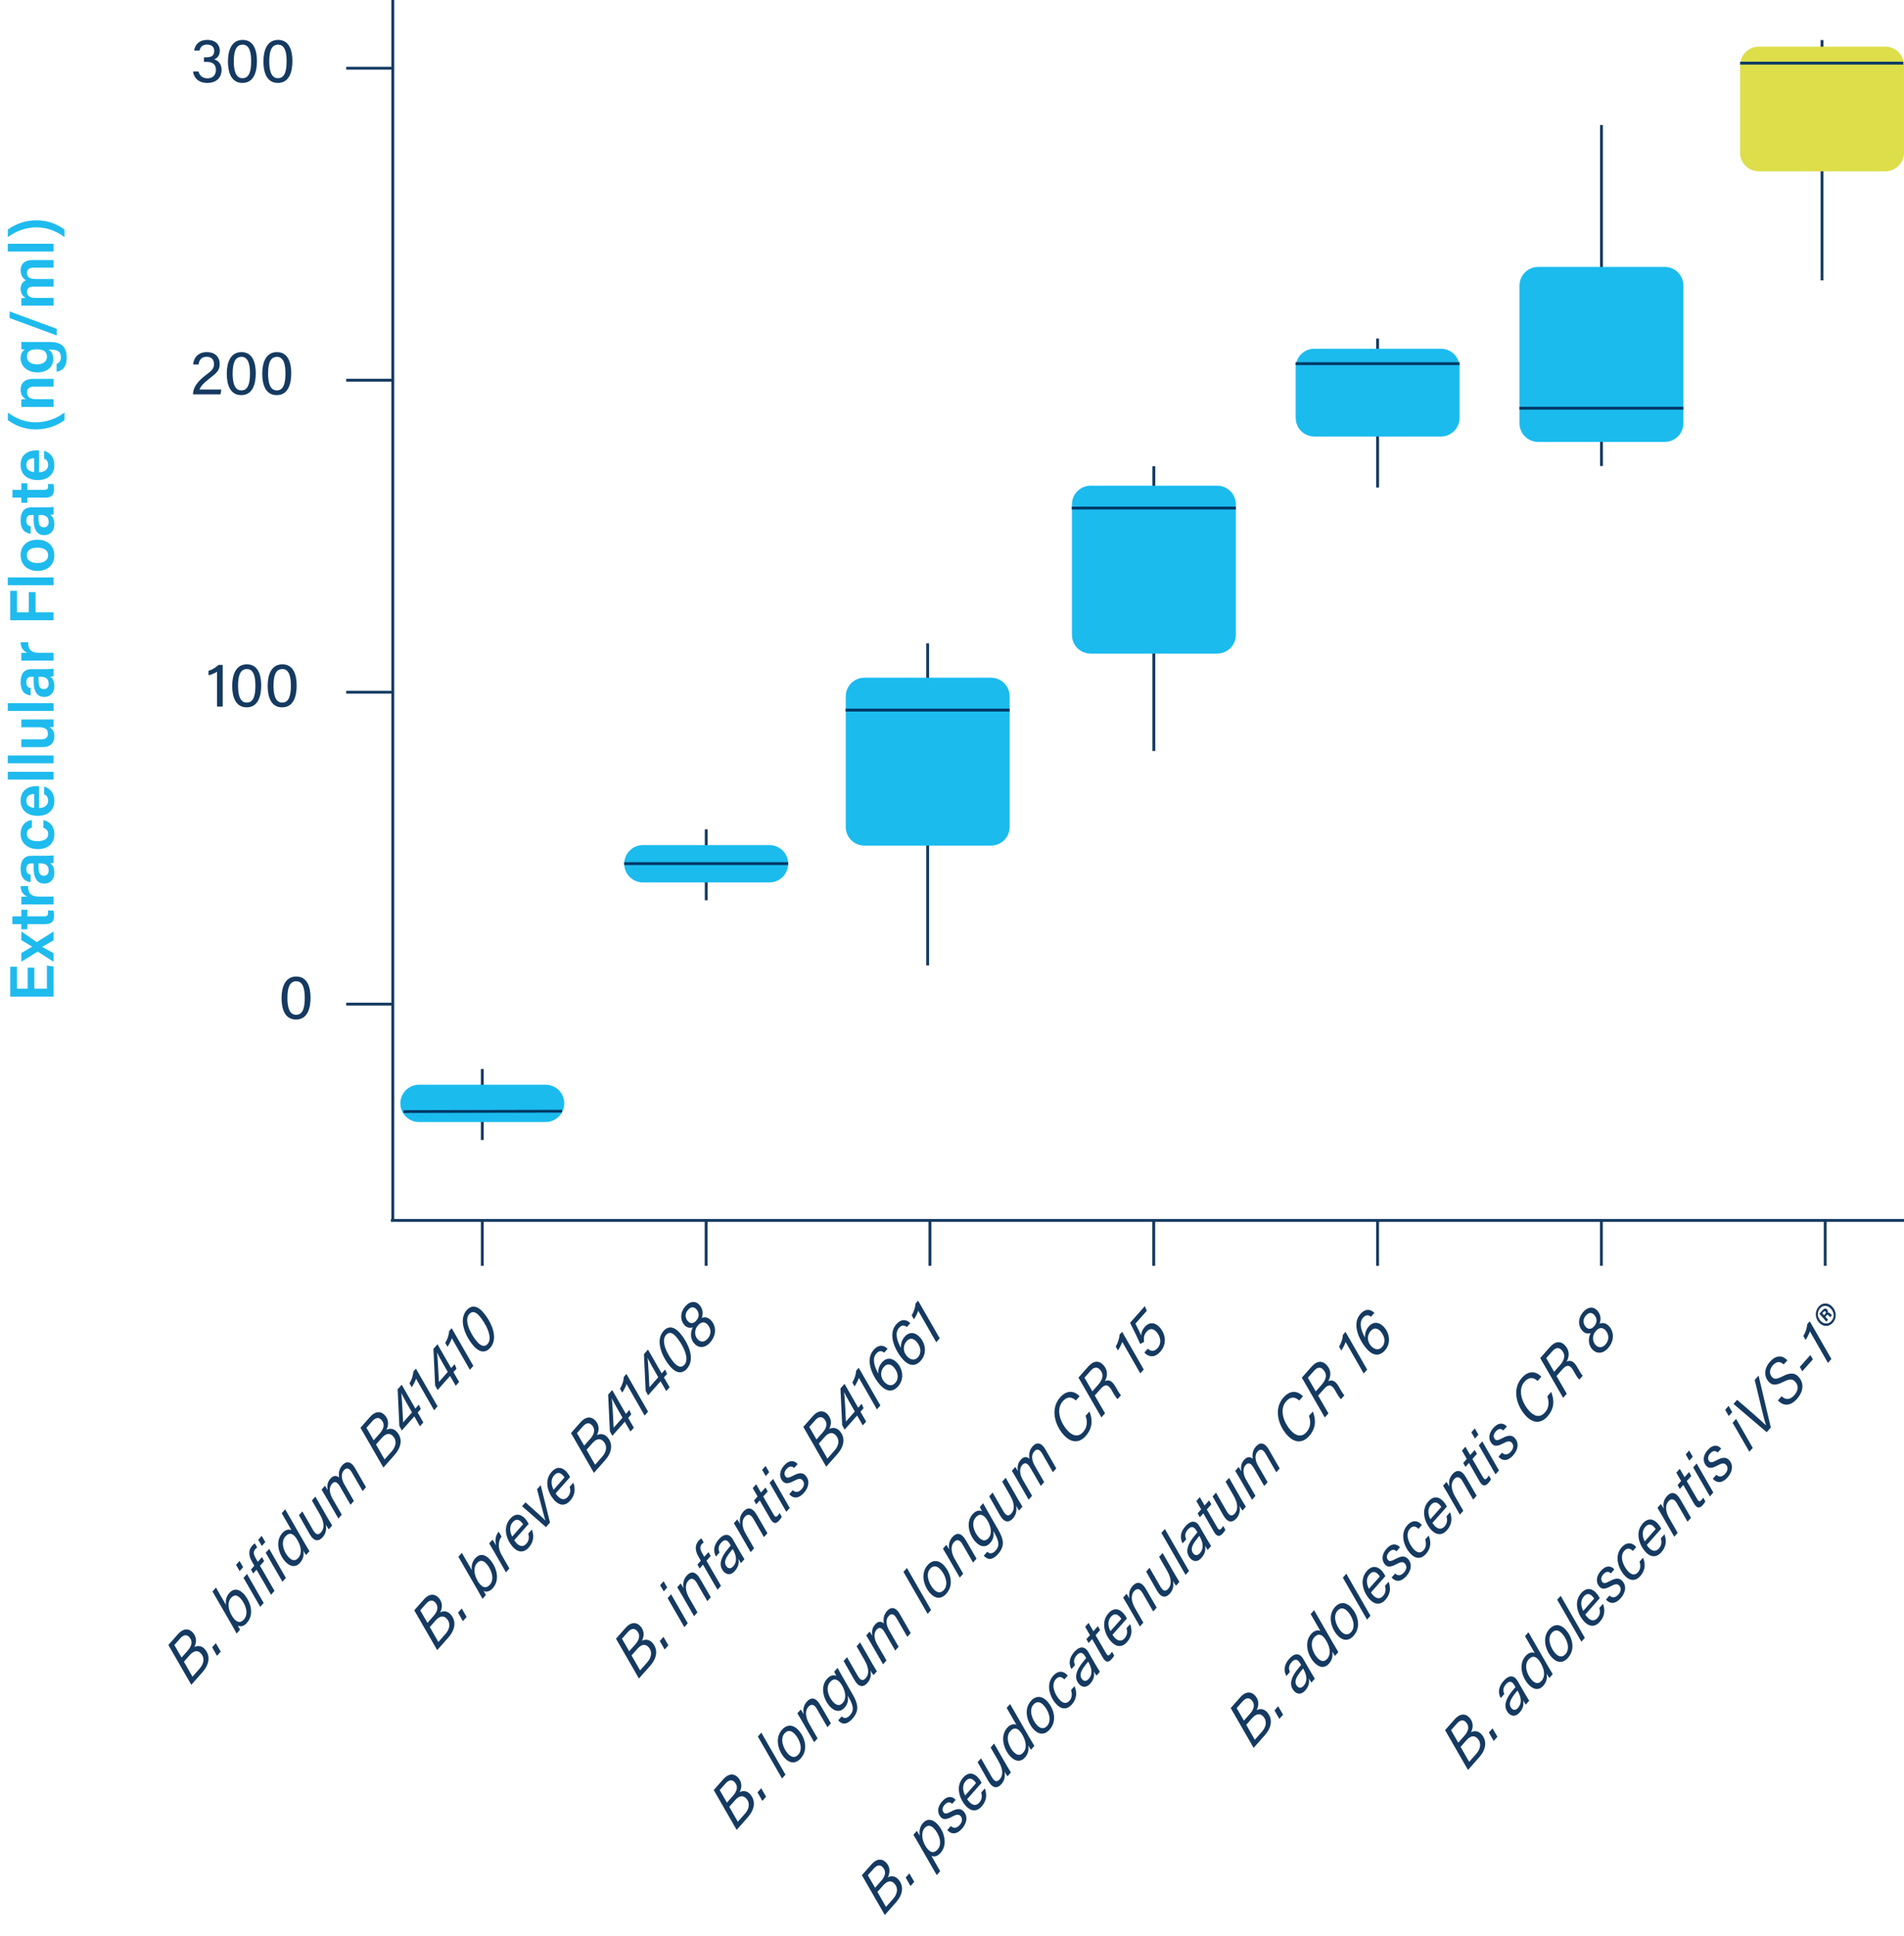 <svg width="604" height="614" viewBox="0 0 604 614" fill="none" xmlns="http://www.w3.org/2000/svg">
<path d="M93.976 309.657C97.516 309.657 98.516 313.017 98.516 316.377C98.516 319.637 97.596 323.297 93.916 323.297C90.316 323.297 89.316 319.877 89.316 316.477C89.316 313.097 90.416 309.657 93.976 309.657ZM93.996 311.157C91.696 311.157 91.176 313.577 91.176 316.477C91.176 318.977 91.616 321.797 93.936 321.797C96.256 321.797 96.676 319.117 96.676 316.397C96.676 313.857 96.236 311.157 93.996 311.157Z" fill="#153A61"/>
<path d="M70.656 224.057H68.856V212.997C68.216 213.457 66.876 213.997 66.136 214.137V212.717C67.156 212.437 68.436 211.697 69.336 210.837H70.656V224.057ZM78.32 210.657C81.86 210.657 82.86 214.017 82.86 217.377C82.86 220.637 81.94 224.297 78.26 224.297C74.66 224.297 73.66 220.877 73.66 217.477C73.66 214.097 74.76 210.657 78.32 210.657ZM78.34 212.157C76.04 212.157 75.52 214.577 75.52 217.477C75.52 219.977 75.96 222.797 78.28 222.797C80.6 222.797 81.02 220.117 81.02 217.397C81.02 214.857 80.58 212.157 78.34 212.157ZM89.57 210.657C93.11 210.657 94.11 214.017 94.11 217.377C94.11 220.637 93.19 224.297 89.51 224.297C85.91 224.297 84.91 220.877 84.91 217.477C84.91 214.097 86.01 210.657 89.57 210.657ZM89.59 212.157C87.29 212.157 86.77 214.577 86.77 217.477C86.77 219.977 87.21 222.797 89.53 222.797C91.85 222.797 92.27 220.117 92.27 217.397C92.27 214.857 91.83 212.157 89.59 212.157Z" fill="#153A61"/>
<path d="M69.956 125.057H61.236V124.957C61.236 123.037 62.476 121.077 65.196 119.017C67.316 117.417 67.876 116.897 67.876 115.437C67.876 114.117 67.176 113.137 65.596 113.137C63.996 113.137 63.256 113.957 62.976 115.577H61.256C61.496 113.337 62.916 111.657 65.596 111.657C68.556 111.657 69.696 113.557 69.696 115.397C69.696 117.397 68.856 118.177 66.416 120.057C64.596 121.457 63.636 122.497 63.316 123.517H70.216L69.956 125.057ZM76.601 111.657C80.141 111.657 81.141 115.017 81.141 118.377C81.141 121.637 80.221 125.297 76.541 125.297C72.941 125.297 71.941 121.877 71.941 118.477C71.941 115.097 73.041 111.657 76.601 111.657ZM76.621 113.157C74.321 113.157 73.801 115.577 73.801 118.477C73.801 120.977 74.241 123.797 76.561 123.797C78.881 123.797 79.301 121.117 79.301 118.397C79.301 115.857 78.861 113.157 76.621 113.157ZM87.851 111.657C91.391 111.657 92.391 115.017 92.391 118.377C92.391 121.637 91.471 125.297 87.791 125.297C84.191 125.297 83.191 121.877 83.191 118.477C83.191 115.097 84.291 111.657 87.851 111.657ZM87.871 113.157C85.571 113.157 85.051 115.577 85.051 118.477C85.051 120.977 85.491 123.797 87.811 123.797C90.131 123.797 90.551 121.117 90.551 118.397C90.551 115.857 90.111 113.157 87.871 113.157Z" fill="#153A61"/>
<path d="M63.296 16.037H61.596C61.816 14.417 62.956 12.657 65.776 12.657C68.496 12.657 69.736 14.317 69.736 16.077C69.736 17.677 68.796 18.497 67.996 18.797V18.837C69.176 19.217 70.296 20.197 70.296 22.157C70.296 24.257 68.996 26.297 65.736 26.297C62.716 26.297 61.436 24.397 61.236 22.657H62.976C63.236 23.817 64.116 24.837 65.816 24.837C67.696 24.837 68.496 23.597 68.496 22.177C68.496 20.417 67.416 19.617 65.636 19.617H64.696V18.177H65.476C67.216 18.177 67.956 17.517 67.956 16.137C67.956 14.937 67.176 14.137 65.716 14.137C64.136 14.137 63.556 14.977 63.296 16.037ZM76.972 12.657C80.512 12.657 81.512 16.017 81.512 19.377C81.512 22.637 80.592 26.297 76.912 26.297C73.312 26.297 72.312 22.877 72.312 19.477C72.312 16.097 73.412 12.657 76.972 12.657ZM76.992 14.157C74.692 14.157 74.172 16.577 74.172 19.477C74.172 21.977 74.612 24.797 76.932 24.797C79.252 24.797 79.672 22.117 79.672 19.397C79.672 16.857 79.232 14.157 76.992 14.157ZM88.222 12.657C91.762 12.657 92.762 16.017 92.762 19.377C92.762 22.637 91.842 26.297 88.162 26.297C84.562 26.297 83.562 22.877 83.562 19.477C83.562 16.097 84.662 12.657 88.222 12.657ZM88.242 14.157C85.942 14.157 85.422 16.577 85.422 19.477C85.422 21.977 85.862 24.797 88.182 24.797C90.502 24.797 90.922 22.117 90.922 19.397C90.922 16.857 90.482 14.157 88.242 14.157Z" fill="#153A61"/>
<path d="M8.771 306.841H10.898V313.5H14.873V306.166L17 306.484V316.025H3.245L3.245 306.543H5.392L5.392 313.5H8.771V306.841ZM6.783 304.941V302.198C8.83 301.005 9.645 300.508 10.202 300.19V300.17C9.566 299.793 8.373 299.097 6.783 298.123L6.783 295.38L11.653 298.739L17 295.38V298.183C15.171 299.216 13.979 299.892 13.362 300.23V300.25C13.919 300.528 15.251 301.284 17 302.277V305.001L11.971 301.741L6.783 304.941ZM8.671 294.667H6.783V293.037H3.941V290.572H6.783V288.485H8.671L8.671 290.572H14.038C14.893 290.572 15.251 290.333 15.251 289.459C15.251 289.26 15.251 288.962 15.211 288.723H16.94C17.119 289.24 17.139 289.956 17.139 290.512C17.139 292.361 16.145 293.037 14.396 293.037H8.671V294.667ZM17 286.779H9.546C8.393 286.779 7.538 286.779 6.783 286.799V284.374C7.022 284.334 7.976 284.315 8.671 284.315C7.439 283.838 6.564 282.705 6.544 280.975H8.93C8.91 283.042 9.645 284.315 12.368 284.315H17V286.779ZM10.003 271.369H14.495C15.45 271.369 16.742 271.289 17 271.23V273.595C16.781 273.675 16.265 273.734 15.887 273.754C16.503 274.112 17.238 274.847 17.238 276.716C17.238 279.161 15.629 280.194 14.058 280.194C11.752 280.194 10.679 278.346 10.679 275.344V273.794H9.983C9.188 273.794 8.353 274.052 8.353 275.583C8.353 276.934 8.97 277.213 9.725 277.352V279.717C8.055 279.578 6.525 278.525 6.544 275.483C6.564 272.82 7.618 271.369 10.003 271.369ZM12.528 273.774H12.229V275.106C12.229 276.915 12.766 277.71 13.919 277.71C14.754 277.71 15.43 277.153 15.43 276.06C15.43 274.032 14.038 273.774 12.528 273.774ZM13.76 262.507L13.76 260.062C15.469 260.44 17.238 261.632 17.238 264.534C17.238 267.595 15.092 269.265 11.951 269.265C8.989 269.265 6.544 267.496 6.544 264.395C6.544 261.135 8.89 260.141 10.102 260.062L10.102 262.487C9.188 262.686 8.512 263.222 8.512 264.455C8.512 265.926 9.784 266.741 11.872 266.741C14.098 266.741 15.29 265.906 15.29 264.475C15.29 263.401 14.674 262.805 13.76 262.507ZM12.408 249.324V256.221C13.939 256.221 15.271 255.446 15.271 253.915C15.271 252.603 14.674 252.186 14.018 251.908V249.423C15.29 249.801 17.238 250.914 17.238 253.995C17.238 257.294 14.694 258.706 12.031 258.706C8.87 258.706 6.544 257.096 6.544 253.876C6.544 250.437 9.109 249.284 11.534 249.284C11.872 249.284 12.11 249.284 12.408 249.324ZM10.838 256.161V251.769C9.466 251.788 8.353 252.385 8.353 253.895C8.353 255.406 9.387 256.022 10.838 256.161ZM17 244.734V247.199H2.47V244.734H17ZM17 239.571V242.036H2.47V239.571H17ZM6.783 228.146H14.018C15.012 228.146 16.185 228.146 17 228.126V230.531C16.722 230.571 16.145 230.591 15.708 230.611C16.762 231.187 17.238 232.121 17.238 233.513C17.238 235.481 16.105 236.912 13.462 236.912H6.783V234.447H12.965C14.158 234.447 15.191 234.089 15.191 232.698C15.191 231.207 14.376 230.611 12.19 230.611H6.783V228.146ZM17 222.974V225.439H2.47V222.974H17ZM10.003 212.183H14.495C15.45 212.183 16.742 212.103 17 212.044V214.409C16.781 214.489 16.265 214.548 15.887 214.568C16.503 214.926 17.238 215.661 17.238 217.53C17.238 219.975 15.629 221.008 14.058 221.008C11.752 221.008 10.679 219.16 10.679 216.158V214.608H9.983C9.188 214.608 8.353 214.866 8.353 216.397C8.353 217.749 8.97 218.027 9.725 218.166V220.531C8.055 220.392 6.525 219.339 6.544 216.297C6.564 213.634 7.618 212.183 10.003 212.183ZM12.528 214.588H12.229V215.92C12.229 217.729 12.766 218.524 13.919 218.524C14.754 218.524 15.43 217.967 15.43 216.874C15.43 214.846 14.038 214.588 12.528 214.588ZM17 209.463H9.546C8.393 209.463 7.538 209.463 6.783 209.483V207.058C7.022 207.018 7.976 206.998 8.671 206.998C7.439 206.521 6.564 205.388 6.544 203.659H8.93C8.91 205.726 9.645 206.998 12.368 206.998H17V209.463ZM17 196.682H3.245L3.245 187.34H5.392V194.158H9.129V187.777H11.275V194.158H17V196.682ZM17 183.103V185.567H2.47L2.47 183.103H17ZM6.544 176.011C6.544 173.049 8.671 171.141 11.872 171.141C14.913 171.141 17.238 172.93 17.238 176.13C17.238 179.231 14.973 181.04 11.911 181.04C8.81 181.04 6.544 179.191 6.544 176.011ZM8.512 176.11C8.512 177.621 9.665 178.535 11.892 178.535C13.959 178.535 15.271 177.601 15.271 176.071C15.271 174.52 13.979 173.665 11.911 173.665C9.705 173.665 8.512 174.52 8.512 176.11ZM10.003 160.878H14.495C15.45 160.878 16.742 160.798 17 160.739V163.104C16.781 163.184 16.265 163.243 15.887 163.263C16.503 163.621 17.238 164.357 17.238 166.225C17.238 168.67 15.629 169.704 14.058 169.704C11.752 169.704 10.679 167.855 10.679 164.853V163.303H9.983C9.188 163.303 8.353 163.561 8.353 165.092C8.353 166.444 8.97 166.722 9.725 166.861V169.227C8.055 169.087 6.525 168.034 6.544 164.993C6.564 162.329 7.618 160.878 10.003 160.878ZM12.528 163.283H12.229V164.615C12.229 166.424 12.766 167.219 13.919 167.219C14.754 167.219 15.43 166.662 15.43 165.569C15.43 163.542 14.038 163.283 12.528 163.283ZM8.671 159.426H6.783V157.796H3.941L3.941 155.331H6.783V153.244H8.671V155.331H14.038C14.893 155.331 15.251 155.093 15.251 154.218C15.251 154.02 15.251 153.721 15.211 153.483H16.94C17.119 154 17.139 154.715 17.139 155.272C17.139 157.12 16.145 157.796 14.396 157.796H8.671V159.426ZM12.408 142.851L12.408 149.748C13.939 149.748 15.271 148.973 15.271 147.443C15.271 146.131 14.674 145.713 14.018 145.435L14.018 142.95C15.29 143.328 17.238 144.441 17.238 147.522C17.238 150.822 14.694 152.233 12.031 152.233C8.87 152.233 6.544 150.623 6.544 147.403C6.544 143.964 9.109 142.811 11.534 142.811C11.872 142.811 12.11 142.811 12.408 142.851ZM10.838 149.689L10.838 145.296C9.466 145.316 8.353 145.912 8.353 147.423C8.353 148.934 9.387 149.55 10.838 149.689ZM2.489 133.23V130.824C4.676 132.474 7.717 133.925 11.355 133.925C14.694 133.925 17.875 132.752 20.459 130.824V133.23C18.312 134.8 15.251 136.171 11.335 136.171C7.419 136.171 4.596 134.74 2.489 133.23ZM17 129.04H9.347C8.473 129.04 7.558 129.04 6.783 129.06V126.675C7.061 126.615 7.896 126.576 8.214 126.576C7.499 126.218 6.544 125.383 6.544 123.534C6.544 121.527 7.856 120.135 10.48 120.135H17V122.6H10.758C9.486 122.6 8.572 123.057 8.572 124.409C8.572 125.86 9.506 126.576 11.395 126.576H17V129.04ZM9.725 108.448H15.867C19.147 108.448 21.154 109.72 21.154 113.397C21.154 116.915 19.186 117.73 17.954 117.85V115.345C18.789 115.107 19.306 114.451 19.306 113.298C19.306 111.29 18.073 110.873 15.947 110.873H15.35C16.324 111.409 16.901 112.284 16.901 113.854C16.901 116.478 14.754 118.088 11.911 118.088C8.671 118.088 6.544 116.16 6.544 113.636C6.544 111.807 7.399 111.052 7.936 110.873C7.598 110.853 6.962 110.793 6.783 110.773L6.783 108.428C7.578 108.448 8.731 108.448 9.725 108.448ZM11.812 115.544C13.7 115.544 14.893 114.57 14.893 113.178C14.893 111.31 13.601 110.793 11.713 110.793C9.784 110.793 8.552 111.191 8.552 113.119C8.552 114.57 9.705 115.544 11.812 115.544ZM18.014 104.275V106.382L3.046 100.856V98.769L18.014 104.275ZM17 96.915H9.407C8.532 96.915 7.638 96.915 6.783 96.934L6.783 94.569C7.041 94.529 7.677 94.49 8.115 94.47C7.3 93.973 6.544 93.118 6.544 91.588C6.544 90.136 7.3 89.262 8.194 88.884C7.32 88.308 6.544 87.393 6.544 85.704C6.544 83.954 7.598 82.464 10.301 82.464H17V84.889H10.6C9.586 84.889 8.552 85.247 8.552 86.558C8.552 87.91 9.506 88.467 11.156 88.467H17V90.892H10.679C9.546 90.892 8.572 91.19 8.572 92.522C8.572 93.853 9.486 94.47 11.315 94.47H17V96.915ZM17 77.29V79.755H2.47V77.29H17ZM20.459 72.802V75.188C18.272 73.538 15.231 72.087 11.593 72.087C8.254 72.087 5.074 73.26 2.489 75.188V72.802C4.636 71.232 7.697 69.861 11.613 69.861C15.509 69.861 18.352 71.272 20.459 72.802Z" fill="#1FBBEE"/>
<path d="M124.605 0V387.105" stroke="#153A61" stroke-width="0.904" stroke-miterlimit="10"/>
<path d="M124.605 318.413H109.832" stroke="#153A61" stroke-width="0.904" stroke-miterlimit="10"/>
<path d="M224 386.648V401.397" stroke="#153A61" stroke-width="0.904" stroke-miterlimit="10"/>
<path d="M366 386.648V401.397" stroke="#153A61" stroke-width="0.904" stroke-miterlimit="10"/>
<path d="M295 386.648V401.397" stroke="#153A61" stroke-width="0.904" stroke-miterlimit="10"/>
<path d="M153 386.648V401.397" stroke="#153A61" stroke-width="0.904" stroke-miterlimit="10"/>
<path d="M437 386.648V401.397" stroke="#153A61" stroke-width="0.904" stroke-miterlimit="10"/>
<path d="M508 386.648V401.397" stroke="#153A61" stroke-width="0.904" stroke-miterlimit="10"/>
<path d="M579 386.648V401.397" stroke="#153A61" stroke-width="0.904" stroke-miterlimit="10"/>
<path d="M224.035 262.979V285.475" stroke="#153A61" stroke-width="0.904" stroke-miterlimit="10"/>
<path d="M294.277 204V306.136" stroke="#153A61" stroke-width="0.904" stroke-miterlimit="10"/>
<path d="M124.605 120.566H109.832" stroke="#153A61" stroke-width="0.904" stroke-miterlimit="10"/>
<path d="M124.605 219.501H109.832" stroke="#153A61" stroke-width="0.904" stroke-miterlimit="10"/>
<path d="M124.605 21.63H109.832" stroke="#153A61" stroke-width="0.904" stroke-miterlimit="10"/>
<path d="M604 387H124" stroke="#153A61" stroke-width="0.904" stroke-miterlimit="10"/>
<path d="M60.688 534.253L53.413 521.626L56.421 518.225C58.303 516.098 60.052 516.428 61.205 517.731C62.371 519.049 62.437 520.742 61.642 522.3C62.596 521.76 63.948 521.79 64.955 522.929C66.93 525.161 66.293 527.917 64.253 530.224L60.688 534.253ZM58.342 526.928L61.059 531.677L63.325 529.115C64.597 527.677 65.074 525.82 63.776 524.352C62.861 523.288 61.602 523.243 60.211 524.816L58.342 526.928ZM57.6 525.61L59.535 523.423C60.794 522 61.258 520.487 60.092 519.169C59.124 518.075 58.064 518.525 57.15 519.558L55.308 521.64L57.6 525.61ZM70.023 523.731L68.844 525.064L67.306 522.368L68.472 521.05L70.023 523.731ZM73.683 515.519L67.415 504.659L68.515 503.415L71.682 508.913C71.497 507.714 71.695 506.321 72.729 505.153C74.107 503.595 75.83 503.745 77.394 505.512C79.487 507.879 80.76 511.864 78.335 514.605C77.328 515.744 76.267 515.893 75.459 515.489C75.711 515.953 76.029 516.553 76.135 516.792L75.061 518.006C74.823 517.556 74.319 516.657 73.683 515.519ZM77.394 513.512C79.037 511.654 77.818 508.568 76.347 506.906C75.287 505.707 74.266 505.602 73.312 506.681C72.053 508.104 72.385 510.336 73.498 512.253C74.73 514.365 76.108 514.965 77.394 513.512ZM82.555 509.535L77.254 500.337L78.354 499.094L83.642 508.306L82.555 509.535ZM76.022 498.195L74.882 496.218L75.982 494.974L77.122 496.952L76.022 498.195ZM87.075 504.456L85.975 505.699L81.376 497.745L80.303 498.958L79.614 497.7L80.674 496.501L79.919 495.168C78.951 493.475 78.647 491.663 79.972 490.165C80.29 489.805 80.661 489.506 80.86 489.401L81.588 490.704C81.416 490.809 81.138 491.064 80.979 491.243C80.343 491.962 80.396 492.831 81.032 493.94L81.774 495.258L83.099 493.76L83.802 495.003L82.476 496.501L87.075 504.456ZM89.595 501.577L84.294 492.379L85.394 491.136L90.681 500.348L89.595 501.577ZM83.062 490.237L81.922 488.26L83.022 487.016L84.162 488.994L83.062 490.237ZM89.375 479.835L90.462 478.606L96.664 489.362C97.154 490.216 97.657 491.085 98.161 491.894L97.088 493.107C96.902 492.867 96.544 492.283 96.213 491.699C96.465 493.002 96.293 494.305 95.179 495.564C93.735 497.196 91.919 496.792 90.395 495.069C88.421 492.837 87.202 488.793 89.547 486.141C90.674 484.868 91.88 484.883 92.463 485.213L89.375 479.835ZM90.528 487.22C88.964 488.987 89.958 491.968 91.442 493.646C92.635 494.994 93.709 495.039 94.596 494.036C95.988 492.463 95.458 490.216 94.265 488.209C93.152 486.291 91.827 485.752 90.528 487.22ZM100.049 474.57L103.918 481.311C104.395 482.15 104.925 483.019 105.376 483.738L104.303 484.951C104.104 484.696 103.6 483.918 103.335 483.438C103.653 484.816 103.415 486.254 102.368 487.438C101.135 488.831 99.651 488.921 98.246 486.494L94.828 480.472L95.901 479.259L99.267 485.101C99.943 486.284 100.751 487.138 101.851 485.895C102.885 484.726 102.991 482.839 101.493 480.247L98.949 475.813L100.049 474.57ZM107.337 481.521L103.521 474.9C103.017 474.031 102.527 473.207 102.01 472.353L103.083 471.14C103.242 471.35 103.693 472.039 103.945 472.503C103.746 471.32 103.759 470.076 104.793 468.908C105.72 467.859 106.648 467.739 107.576 468.548C107.377 467.275 107.483 465.867 108.583 464.624C109.696 463.365 111.233 463.096 112.677 465.627L116.11 471.604L115.036 472.818L111.697 467.035C111.087 465.957 110.186 464.998 109.1 466.227C108.053 467.41 108.357 469.163 109.245 470.705L112.267 475.948L111.193 477.162L107.947 471.544C107.125 470.106 106.277 469.417 105.296 470.526C104.223 471.739 104.554 473.612 105.495 475.244L108.424 480.293L107.337 481.521ZM121.627 465.367L114.352 452.739L117.36 449.339C119.242 447.211 120.991 447.541 122.144 448.844C123.31 450.162 123.377 451.855 122.582 453.413C123.536 452.874 124.887 452.904 125.894 454.042C127.869 456.274 127.233 459.03 125.192 461.337L121.627 465.367ZM119.282 458.042L121.998 462.79L124.264 460.229C125.537 458.791 126.014 456.933 124.715 455.465C123.801 454.402 122.542 454.357 121.15 455.93L119.282 458.042ZM118.54 456.724L120.474 454.537C121.733 453.113 122.197 451.601 121.031 450.282C120.064 449.189 119.004 449.638 118.089 450.672L116.247 452.754L118.54 456.724ZM134.296 451.047L133.222 452.26L131.42 449.144L127.471 453.608L126.689 452.185L126.146 440.546L127.431 439.093L131.765 446.658L132.864 445.414L133.474 446.822L132.493 447.931L134.296 451.047ZM130.691 447.871L128.783 444.515C128.306 443.677 127.604 442.373 127.272 441.669C127.524 443.002 127.723 448.41 127.882 451.047L130.691 447.871ZM138.806 445.948L137.706 447.192L131.981 437.185C131.769 437.964 131.001 439.372 130.603 439.911L129.901 438.638C130.682 437.425 131.093 435.882 131.12 434.923L131.941 433.994L138.806 445.948ZM145.645 438.217L144.572 439.431L142.769 436.315L138.82 440.779L138.039 439.356L137.495 427.716L138.781 426.263L143.114 433.828L144.214 432.585L144.823 433.993L143.843 435.101L145.645 438.217ZM142.041 435.042L140.132 431.686C139.655 430.847 138.953 429.544 138.622 428.84C138.873 430.173 139.072 435.581 139.231 438.217L142.041 435.042ZM150.155 433.119L149.055 434.362L143.33 424.356C143.118 425.135 142.35 426.543 141.952 427.082L141.25 425.809C142.032 424.595 142.443 423.053 142.469 422.094L143.291 421.165L150.155 433.119ZM148.034 415.473C149.73 413.556 151.652 414.29 153.163 415.998C155.482 418.619 158.45 424.072 155.495 427.412C153.918 429.195 152.023 428.82 150.234 426.798C147.995 424.266 145.145 418.739 148.034 415.473ZM148.843 416.717C146.987 418.814 149.571 423.443 151.374 425.48C152.566 426.828 153.719 427.262 154.687 426.169C156.595 424.012 153.746 419.203 152.036 417.271C150.95 416.043 149.863 415.563 148.843 416.717Z" fill="#153A61"/>
<path d="M138.688 523.253L131.413 510.626L134.421 507.225C136.303 505.098 138.052 505.428 139.205 506.731C140.371 508.049 140.437 509.742 139.642 511.3C140.596 510.76 141.948 510.79 142.955 511.929C144.929 514.161 144.293 516.917 142.253 519.224L138.688 523.253ZM136.342 515.928L139.059 520.677L141.325 518.115C142.597 516.677 143.074 514.82 141.776 513.352C140.861 512.288 139.602 512.243 138.211 513.816L136.342 515.928ZM135.6 514.61L137.535 512.423C138.794 511 139.258 509.487 138.092 508.169C137.124 507.075 136.064 507.525 135.15 508.558L133.308 510.64L135.6 514.61ZM148.023 512.731L146.844 514.064L145.306 511.368L146.472 510.05L148.023 512.731ZM151.683 504.519L145.415 493.659L146.515 492.415L149.682 497.913C149.497 496.714 149.696 495.321 150.729 494.153C152.107 492.595 153.83 492.745 155.394 494.512C157.487 496.879 158.76 500.864 156.335 503.605C155.327 504.744 154.267 504.893 153.459 504.489C153.711 504.953 154.029 505.553 154.135 505.792L153.061 507.006C152.823 506.556 152.319 505.657 151.683 504.519ZM155.394 502.512C157.037 500.654 155.818 497.568 154.347 495.906C153.287 494.707 152.266 494.602 151.312 495.681C150.053 497.104 150.385 499.336 151.498 501.253C152.73 503.365 154.108 503.965 155.394 502.512ZM158.211 485.696L159.112 487.254C157.919 488.812 157.932 490.984 159.125 493.051L161.59 497.365L160.503 498.593L156.779 492.107C156.249 491.208 155.693 490.25 155.176 489.426L156.236 488.227C156.395 488.437 156.965 489.321 157.402 490.115C156.938 488.482 157.19 486.849 158.211 485.696ZM167.711 483.225L163.126 488.408C163.364 488.738 163.484 488.933 163.709 489.187C164.849 490.476 166.028 490.58 166.969 489.517C167.949 488.408 167.857 487.285 167.592 486.296L168.731 485.008C169.341 486.686 169.5 488.723 167.751 490.7C166.068 492.603 164.173 492.228 162.622 490.476C160.727 488.333 159.336 484.424 161.827 481.608C163.629 479.57 165.405 480.229 166.624 481.608C167.048 482.087 167.38 482.581 167.711 483.225ZM162.477 487.255L165.935 483.345C165.803 483.106 165.644 482.926 165.485 482.746C164.57 481.712 163.616 481.593 162.649 482.686C161.628 483.84 161.589 485.472 162.477 487.255ZM165.613 477.628L166.699 476.4C169.959 479.276 172.093 481.208 172.994 482.137L173.007 482.122C172.596 480.968 171.139 475.066 170.37 472.25L171.523 470.947L174.478 482.796L173.193 484.249L165.613 477.628ZM180.846 468.377L176.261 473.56C176.5 473.89 176.619 474.085 176.844 474.339C177.984 475.627 179.163 475.732 180.104 474.669C181.085 473.56 180.992 472.437 180.727 471.448L181.866 470.16C182.476 471.838 182.635 473.875 180.886 475.852C179.203 477.755 177.308 477.38 175.757 475.627C173.862 473.485 172.471 469.576 174.962 466.759C176.765 464.722 178.54 465.381 179.759 466.759C180.183 467.239 180.515 467.733 180.846 468.377ZM175.612 472.407L179.07 468.497C178.938 468.257 178.779 468.078 178.62 467.898C177.705 466.864 176.751 466.744 175.784 467.838C174.764 468.991 174.724 470.624 175.612 472.407ZM188.407 467.05L181.132 454.422L184.14 451.022C186.022 448.895 187.771 449.224 188.924 450.527C190.09 451.846 190.157 453.538 189.362 455.096C190.316 454.557 191.667 454.587 192.675 455.725C194.649 457.957 194.013 460.714 191.972 463.02L188.407 467.05ZM186.062 459.725L188.779 464.473L191.045 461.912C192.317 460.474 192.794 458.616 191.495 457.148C190.581 456.085 189.322 456.04 187.93 457.613L186.062 459.725ZM185.32 458.407L187.255 456.22C188.514 454.797 188.977 453.284 187.811 451.965C186.844 450.872 185.784 451.321 184.869 452.355L183.027 454.437L185.32 458.407ZM201.076 452.73L200.002 453.943L198.2 450.827L194.251 455.291L193.469 453.868L192.926 442.229L194.211 440.776L198.545 448.341L199.645 447.097L200.254 448.505L199.274 449.614L201.076 452.73ZM197.471 449.554L195.563 446.198C195.086 445.36 194.384 444.056 194.052 443.352C194.304 444.686 194.503 450.093 194.662 452.73L197.471 449.554ZM205.586 447.631L204.486 448.875L198.761 438.868C198.549 439.647 197.781 441.055 197.383 441.595L196.681 440.321C197.463 439.108 197.873 437.565 197.9 436.606L198.722 435.678L205.586 447.631ZM212.425 439.9L211.352 441.114L209.549 437.998L205.6 442.462L204.819 441.039L204.275 429.399L205.561 427.946L209.894 435.511L210.994 434.268L211.603 435.676L210.623 436.785L212.425 439.9ZM208.821 436.725L206.912 433.369C206.435 432.53 205.733 431.227 205.402 430.523C205.653 431.856 205.852 437.264 206.011 439.9L208.821 436.725ZM210.466 422.072C212.162 420.154 214.084 420.888 215.595 422.596C217.914 425.217 220.882 430.67 217.927 434.011C216.35 435.793 214.455 435.419 212.666 433.396C210.426 430.865 207.577 425.337 210.466 422.072ZM211.275 423.315C209.419 425.412 212.003 430.041 213.806 432.078C214.998 433.426 216.151 433.861 217.119 432.767C219.027 430.61 216.178 425.802 214.468 423.869C213.382 422.641 212.295 422.162 211.275 423.315ZM225.288 425.689C223.552 427.652 221.525 427.487 220.239 426.034C218.994 424.626 218.914 422.618 219.775 420.896C219.007 421.195 217.933 421.091 217.125 420.177C215.734 418.604 215.681 416.177 217.443 414.185C218.927 412.507 220.69 412.432 221.909 413.81C223.088 415.144 223.088 416.821 222.585 417.93C223.552 417.525 224.692 417.705 225.646 418.784C227.249 420.596 227.302 423.412 225.288 425.689ZM218.265 415.353C217.244 416.507 217.284 417.9 218.225 418.963C218.888 419.712 219.895 419.862 220.849 418.784C221.949 417.54 221.829 416.207 220.928 415.188C220.266 414.439 219.312 414.17 218.265 415.353ZM224.493 424.491C225.712 423.113 225.633 421.345 224.506 420.072C223.645 419.098 222.545 418.993 221.432 420.252C220.2 421.645 220.266 423.487 221.286 424.641C222.134 425.599 223.367 425.764 224.493 424.491Z" fill="#153A61"/>
<path d="M202.688 532.253L195.413 519.626L198.421 516.225C200.303 514.098 202.052 514.428 203.205 515.731C204.371 517.049 204.437 518.742 203.642 520.3C204.596 519.76 205.948 519.79 206.955 520.929C208.929 523.161 208.293 525.917 206.253 528.224L202.688 532.253ZM200.342 524.928L203.059 529.677L205.325 527.115C206.597 525.677 207.074 523.82 205.776 522.352C204.861 521.288 203.602 521.243 202.211 522.816L200.342 524.928ZM199.6 523.61L201.535 521.423C202.794 520 203.258 518.487 202.092 517.169C201.124 516.075 200.064 516.525 199.15 517.558L197.308 519.64L199.6 523.61ZM212.023 521.731L210.844 523.064L209.306 520.368L210.472 519.05L212.023 521.731ZM217.088 515.976L211.787 506.778L212.887 505.535L218.175 514.747L217.088 515.976ZM210.555 504.636L209.415 502.659L210.515 501.415L211.655 503.393L210.555 504.636ZM220.168 512.494L216.219 505.633C215.755 504.839 215.291 504.075 214.841 503.326L215.914 502.113C216.113 502.368 216.722 503.386 216.855 503.626C216.63 502.502 216.603 501.034 217.836 499.641C219.121 498.188 220.658 498.128 222.156 500.75L225.482 506.487L224.382 507.73L221.082 502.023C220.3 500.63 219.36 500.106 218.339 501.259C217.094 502.667 217.531 504.779 218.604 506.652L221.255 511.266L220.168 512.494ZM228.712 502.865L227.612 504.109L223.014 496.154L221.941 497.368L221.252 496.109L222.312 494.911L221.556 493.578C220.589 491.885 220.284 490.072 221.609 488.575C221.927 488.215 222.299 487.915 222.497 487.811L223.226 489.114C223.054 489.219 222.776 489.473 222.617 489.653C221.98 490.372 222.033 491.241 222.67 492.349L223.412 493.668L224.737 492.17L225.439 493.413L224.114 494.911L228.712 502.865ZM232.533 488.24L234.799 492.179C235.25 492.958 235.926 494.082 236.151 494.426L235.078 495.64C234.852 495.325 234.508 494.786 234.216 494.277C234.428 495.265 234.481 496.614 233.103 498.171C231.751 499.699 230.373 499.25 229.565 498.336C227.657 496.179 229.022 493.677 230.241 492C230.89 491.146 231.473 490.487 231.804 490.082L231.447 489.468C230.93 488.614 230.069 487.73 228.783 489.184C227.643 490.472 227.935 491.49 228.253 492.299L227.127 493.573C226.358 492.165 226.146 490.247 228.028 488.12C229.565 486.382 231.274 486.038 232.533 488.24ZM232.52 491.341L232.441 491.191C232.096 491.61 231.645 492.12 231.142 492.839C230.161 494.187 229.499 495.625 230.572 496.838C231.076 497.407 231.844 497.527 232.586 496.688C234.057 495.026 233.487 493.093 232.52 491.341ZM238.13 492.189L234.181 485.329C233.717 484.535 233.253 483.771 232.803 483.022L233.876 481.808C234.075 482.063 234.685 483.082 234.817 483.321C234.592 482.198 234.565 480.73 235.798 479.337C237.083 477.884 238.62 477.824 240.118 480.445L243.444 486.182L242.344 487.426L239.044 481.718C238.263 480.325 237.322 479.801 236.301 480.954C235.056 482.363 235.493 484.475 236.566 486.347L239.217 490.961L238.13 492.189ZM239.892 477.046L239.189 475.803L240.316 474.529L238.792 471.878L239.878 470.65L241.402 473.301L242.833 471.683L243.536 472.926L242.105 474.544L245.325 480.102C245.802 480.941 246.133 481.255 246.716 480.596C246.915 480.371 247.167 480.057 247.312 479.772L247.988 480.986C247.789 481.45 247.458 481.824 247.167 482.154C246.107 483.352 245.272 483.158 244.371 481.63L241.005 475.788L239.892 477.046ZM249.441 479.404L244.14 470.206L245.24 468.963L250.527 478.176L249.441 479.404ZM242.908 468.064L241.768 466.087L242.868 464.843L244.007 466.821L242.908 468.064ZM250.359 473.812L251.485 472.539C252.241 473.243 253.235 473.407 254.308 472.194C255.209 471.175 255.236 470.127 254.599 469.408C253.977 468.704 253.221 468.868 251.923 469.558C249.975 470.621 249.034 470.546 248.252 469.662C247.205 468.479 247.099 466.562 248.729 464.719C250.465 462.757 252.095 463.131 253.023 464.24L251.909 465.498C251.406 465.019 250.584 464.599 249.498 465.828C248.795 466.622 248.636 467.58 249.246 468.269C249.71 468.794 250.319 468.614 251.618 467.925C253.526 466.906 254.666 466.906 255.593 467.955C256.932 469.468 256.64 471.565 255.037 473.377C253.327 475.31 251.618 475.235 250.359 473.812ZM262.1 465.093L254.825 452.465L257.833 449.065C259.715 446.938 261.464 447.267 262.617 448.57C263.783 449.889 263.85 451.581 263.054 453.139C264.009 452.6 265.36 452.63 266.367 453.768C268.342 456 267.706 458.757 265.665 461.064L262.1 465.093ZM259.755 457.768L262.471 462.517L264.737 459.955C266.01 458.517 266.487 456.659 265.188 455.191C264.274 454.128 263.015 454.083 261.623 455.656L259.755 457.768ZM259.013 456.45L260.947 454.263C262.206 452.84 262.67 451.327 261.504 450.008C260.537 448.915 259.477 449.364 258.562 450.398L256.72 452.48L259.013 456.45ZM274.769 450.773L273.695 451.986L271.893 448.87L267.944 453.334L267.162 451.911L266.619 440.272L267.904 438.819L272.238 446.384L273.337 445.14L273.947 446.548L272.966 447.657L274.769 450.773ZM271.164 447.597L269.256 444.242C268.779 443.403 268.077 442.099 267.745 441.395C267.997 442.729 268.196 448.136 268.355 450.773L271.164 447.597ZM279.279 445.675L278.179 446.918L272.454 436.911C272.242 437.69 271.473 439.098 271.076 439.638L270.374 438.364C271.155 437.151 271.566 435.608 271.593 434.649L272.414 433.721L279.279 445.675ZM281.569 427.716L280.483 428.944C279.846 428.375 278.959 428.121 277.991 429.214C276.56 430.832 277.382 433.378 278.627 435.566C278.535 434.562 278.733 433.199 279.793 432C281.291 430.308 283.173 430.547 284.67 432.24C286.446 434.247 286.896 437.363 284.909 439.61C283.08 441.677 280.986 441.198 279.144 439.116C277.024 436.719 274.188 431.386 277.13 428.061C278.932 426.023 280.628 426.712 281.569 427.716ZM284.007 438.502C285.293 437.049 284.829 435.026 283.57 433.603C282.788 432.719 281.609 432.075 280.403 433.438C279.157 434.846 279.277 436.779 280.496 438.157C281.423 439.206 282.841 439.82 284.007 438.502ZM288.764 419.583L287.678 420.811C287.042 420.242 286.154 419.987 285.186 421.081C283.755 422.698 284.577 425.245 285.823 427.432C285.73 426.428 285.929 425.065 286.989 423.867C288.486 422.174 290.368 422.414 291.865 424.106C293.641 426.114 294.092 429.23 292.104 431.476C290.275 433.544 288.181 433.064 286.339 430.982C284.219 428.585 281.383 423.253 284.325 419.927C286.127 417.89 287.824 418.579 288.764 419.583ZM291.203 430.368C292.488 428.915 292.024 426.893 290.765 425.47C289.984 424.586 288.804 423.942 287.598 425.305C286.353 426.713 286.472 428.645 287.691 430.023C288.619 431.072 290.037 431.686 291.203 430.368ZM298.108 424.39L297.008 425.633L291.283 415.627C291.071 416.406 290.303 417.814 289.905 418.353L289.203 417.08C289.985 415.866 290.395 414.323 290.422 413.365L291.244 412.436L298.108 424.39Z" fill="#153A61"/>
<path d="M233.688 580.253L226.413 567.626L229.421 564.225C231.303 562.098 233.052 562.428 234.205 563.731C235.371 565.049 235.437 566.742 234.642 568.3C235.596 567.76 236.948 567.79 237.955 568.929C239.929 571.161 239.293 573.917 237.253 576.224L233.688 580.253ZM231.342 572.928L234.059 577.677L236.325 575.115C237.597 573.677 238.074 571.82 236.776 570.352C235.861 569.288 234.602 569.243 233.211 570.816L231.342 572.928ZM230.6 571.61L232.535 569.423C233.794 568 234.258 566.487 233.092 565.169C232.124 564.075 231.064 564.525 230.15 565.558L228.308 567.64L230.6 571.61ZM243.023 569.731L241.844 571.064L240.306 568.368L241.472 567.05L243.023 569.731ZM249.175 562.747L248.088 563.976L240.415 550.659L241.515 549.415L249.175 562.747ZM248.08 548.495C249.617 546.757 251.618 546.743 253.394 548.75C255.17 550.757 256.614 554.637 254.03 557.558C252.4 559.4 250.479 559.236 248.809 557.348C246.941 555.236 245.655 551.236 248.08 548.495ZM248.889 549.649C247.338 551.401 248.491 554.442 249.922 556.06C251.049 557.333 252.255 557.498 253.235 556.389C254.852 554.562 253.646 551.581 252.228 549.978C251.102 548.705 249.922 548.48 248.889 549.649ZM258.273 552.463L254.324 545.602C253.86 544.808 253.396 544.044 252.945 543.295L254.019 542.082C254.218 542.336 254.827 543.355 254.96 543.595C254.734 542.471 254.708 541.003 255.94 539.61C257.226 538.157 258.763 538.097 260.26 540.719L263.586 546.456L262.487 547.699L259.187 541.992C258.405 540.599 257.464 540.075 256.444 541.228C255.198 542.636 255.635 544.748 256.709 546.621L259.359 551.234L258.273 552.463ZM267.069 531.345L270.435 537.217C272.118 540.138 272.754 542.355 270.435 544.976C268.195 547.508 266.684 546.399 265.903 545.515L267.016 544.257C267.625 544.946 268.593 545.081 269.679 543.853C271.084 542.265 270.567 540.662 269.361 538.46L268.897 537.636C269.189 539.014 268.964 540.317 267.943 541.471C266.605 542.984 264.816 542.879 263.173 541.022C261.172 538.76 260.138 534.865 262.338 532.378C263.504 531.06 264.697 531.06 265.32 531.464C265.081 531.015 264.75 530.371 264.644 530.071L265.691 528.888C266.088 529.637 266.592 530.536 267.069 531.345ZM263.345 533.367C261.834 535.075 262.669 537.846 264.246 539.628C265.373 540.902 266.459 540.992 267.374 539.958C268.619 538.55 268.208 536.378 267.108 534.445C266.101 532.678 264.723 531.809 263.345 533.367ZM272.842 520.804L276.711 527.545C277.188 528.384 277.718 529.253 278.169 529.972L277.095 531.185C276.897 530.931 276.393 530.152 276.128 529.672C276.446 531.05 276.208 532.488 275.161 533.672C273.928 535.065 272.444 535.155 271.039 532.728L267.621 526.706L268.694 525.493L272.06 531.335C272.736 532.518 273.544 533.372 274.644 532.129C275.678 530.96 275.784 529.073 274.286 526.482L271.742 522.048L272.842 520.804ZM280.13 527.755L276.314 521.134C275.81 520.265 275.32 519.441 274.803 518.587L275.876 517.374C276.035 517.584 276.486 518.273 276.738 518.737C276.539 517.554 276.552 516.31 277.586 515.142C278.513 514.093 279.441 513.974 280.369 514.782C280.17 513.509 280.276 512.101 281.376 510.858C282.489 509.599 284.026 509.33 285.47 511.861L288.903 517.838L287.829 519.052L284.49 513.269C283.88 512.191 282.979 511.232 281.892 512.461C280.846 513.644 281.15 515.397 282.038 516.94L285.06 522.182L283.986 523.396L280.74 517.778C279.918 516.34 279.07 515.651 278.089 516.76C277.016 517.973 277.347 519.846 278.288 521.478L281.217 526.527L280.13 527.755ZM295.361 510.537L294.275 511.766L286.602 498.449L287.702 497.205L295.361 510.537ZM294.267 496.285C295.804 494.548 297.805 494.533 299.581 496.54C301.357 498.547 302.801 502.427 300.217 505.348C298.587 507.191 296.665 507.026 294.996 505.138C293.127 503.026 291.842 499.027 294.267 496.285ZM295.075 497.439C293.525 499.191 294.678 502.232 296.109 503.85C297.235 505.123 298.441 505.288 299.422 504.18C301.038 502.352 299.833 499.371 298.415 497.768C297.288 496.495 296.109 496.27 295.075 497.439ZM304.459 500.253L300.51 493.392C300.046 492.598 299.583 491.834 299.132 491.085L300.205 489.872C300.404 490.127 301.014 491.145 301.146 491.385C300.921 490.261 300.894 488.793 302.127 487.4C303.412 485.947 304.949 485.887 306.447 488.509L309.773 494.246L308.673 495.489L305.374 489.782C304.592 488.389 303.651 487.865 302.63 489.018C301.385 490.426 301.822 492.538 302.895 494.411L305.546 499.025L304.459 500.253ZM313.255 479.135L316.621 485.007C318.304 487.928 318.94 490.145 316.621 492.766C314.382 495.298 312.871 494.189 312.089 493.306L313.202 492.047C313.812 492.736 314.779 492.871 315.866 491.643C317.271 490.055 316.754 488.452 315.548 486.25L315.084 485.426C315.376 486.804 315.15 488.108 314.13 489.261C312.792 490.774 311.003 490.669 309.359 488.812C307.358 486.55 306.325 482.655 308.525 480.168C309.691 478.85 310.883 478.85 311.506 479.255C311.268 478.805 310.936 478.161 310.83 477.861L311.877 476.678C312.275 477.427 312.778 478.326 313.255 479.135ZM309.532 481.157C308.021 482.865 308.856 485.636 310.433 487.419C311.559 488.692 312.646 488.782 313.56 487.748C314.806 486.34 314.395 484.168 313.295 482.236C312.288 480.468 310.91 479.599 309.532 481.157ZM319.028 468.594L322.898 475.335C323.375 476.174 323.905 477.043 324.355 477.762L323.282 478.975C323.083 478.721 322.58 477.942 322.315 477.462C322.633 478.841 322.394 480.279 321.347 481.462C320.115 482.855 318.631 482.945 317.226 480.518L313.807 474.496L314.881 473.283L318.246 479.125C318.922 480.309 319.731 481.162 320.831 479.919C321.864 478.751 321.97 476.863 320.473 474.272L317.928 469.838L319.028 468.594ZM326.317 475.545L322.5 468.924C321.997 468.055 321.506 467.231 320.989 466.377L322.063 465.164C322.222 465.374 322.672 466.063 322.924 466.527C322.725 465.344 322.739 464.101 323.772 462.932C324.7 461.884 325.628 461.764 326.555 462.573C326.356 461.299 326.462 459.891 327.562 458.648C328.675 457.39 330.213 457.12 331.657 459.652L335.089 465.628L334.016 466.842L330.676 461.06C330.067 459.981 329.166 459.022 328.079 460.251C327.032 461.434 327.337 463.187 328.225 464.73L331.246 469.973L330.173 471.186L326.926 465.569C326.105 464.131 325.256 463.441 324.276 464.55C323.202 465.763 323.534 467.636 324.475 469.269L327.403 474.317L326.317 475.545ZM344.384 448.95L345.603 447.572C346.676 450.283 346.597 452.89 344.423 455.347C342.091 457.983 339.441 457.294 337.36 454.942C334.644 451.871 333.093 446.733 336.3 443.108C338.275 440.876 340.58 440.786 342.475 442.749L341.283 444.097C340.05 442.913 338.579 442.719 337.148 444.336C334.935 446.838 336.234 450.883 338.566 453.519C340.077 455.227 341.959 455.946 343.602 454.088C344.821 452.71 345.073 451.047 344.384 448.95ZM349.222 440.336L347.287 442.523L350.547 448.155L349.394 449.458L342.119 436.83L345.22 433.325C346.942 431.378 348.718 431.378 350.07 432.906C351.435 434.449 351.435 436.276 350.494 437.969C351.223 437.594 352.508 437.37 353.74 439.512C354.562 440.95 355.185 442.043 355.609 442.433L354.522 443.661C354.085 443.257 353.475 442.358 352.654 440.83C351.62 439.032 350.613 438.763 349.222 440.336ZM344.027 436.86L346.532 441.189L348.347 439.137C349.844 437.444 350.255 435.812 348.996 434.389C348.056 433.325 347.022 433.475 345.962 434.673L344.027 436.86ZM362.832 434.267L361.732 435.511L356.008 425.504C355.796 426.283 355.027 427.691 354.63 428.231L353.927 426.957C354.709 425.744 355.12 424.201 355.146 423.242L355.968 422.314L362.832 434.267ZM363.176 414.165L363.786 415.663L360.195 419.723C360.778 420.861 361.692 422.734 362.01 423.483C362.076 422.509 362.342 421.67 363.163 420.741C364.541 419.183 366.41 419.228 367.907 420.921C369.762 423.018 370.266 426.164 368.066 428.651C366.503 430.418 364.621 430.568 363.017 428.905L364.117 427.662C365.058 428.546 366.171 428.666 367.205 427.497C368.636 425.879 368.106 423.752 366.9 422.389C365.933 421.295 364.82 421.056 363.759 422.254C362.779 423.363 362.792 424.396 362.938 425.49L361.719 426.179C361.122 424.786 359.598 421.655 358.485 419.468L363.176 414.165Z" fill="#153A61"/>
<path d="M280.688 607.253L273.413 594.626L276.421 591.225C278.303 589.098 280.052 589.428 281.205 590.731C282.371 592.049 282.437 593.742 281.642 595.3C282.596 594.76 283.948 594.79 284.955 595.929C286.929 598.161 286.293 600.917 284.253 603.224L280.688 607.253ZM278.342 599.928L281.059 604.677L283.325 602.115C284.597 600.677 285.074 598.82 283.776 597.352C282.861 596.288 281.602 596.243 280.211 597.816L278.342 599.928ZM277.6 598.61L279.535 596.423C280.794 595 281.258 593.487 280.092 592.169C279.124 591.075 278.064 591.525 277.15 592.558L275.308 594.64L277.6 598.61ZM290.023 596.731L288.844 598.064L287.306 595.368L288.472 594.05L290.023 596.731ZM297.155 594.601L291.338 584.489C290.622 583.231 290.105 582.347 289.761 581.808L290.847 580.58C290.98 580.759 291.47 581.583 291.788 582.123C291.55 580.774 291.696 579.321 292.795 578.078C294.147 576.55 295.936 576.805 297.473 578.542C299.673 581.029 300.654 584.984 298.374 587.56C297.274 588.804 296.214 588.833 295.472 588.504L298.255 593.357L297.155 594.601ZM293.511 585.238C294.677 587.276 296.069 588.01 297.433 586.467C299.063 584.624 297.911 581.643 296.426 579.965C295.313 578.707 294.227 578.647 293.352 579.636C292.093 581.059 292.477 583.441 293.511 585.238ZM300.497 580.307L301.623 579.034C302.379 579.738 303.372 579.903 304.446 578.69C305.347 577.671 305.373 576.622 304.737 575.903C304.115 575.199 303.359 575.364 302.061 576.053C300.113 577.117 299.172 577.042 298.39 576.158C297.343 574.975 297.237 573.057 298.867 571.215C300.603 569.252 302.233 569.627 303.16 570.735L302.047 571.994C301.544 571.514 300.722 571.095 299.636 572.323C298.933 573.117 298.774 574.076 299.384 574.765C299.848 575.289 300.457 575.109 301.756 574.42C303.664 573.402 304.804 573.402 305.731 574.45C307.07 575.963 306.778 578.06 305.175 579.873C303.465 581.805 301.756 581.73 300.497 580.307ZM311.393 565.324L306.808 570.507C307.047 570.836 307.166 571.031 307.391 571.286C308.531 572.574 309.71 572.679 310.651 571.615C311.632 570.507 311.539 569.383 311.274 568.394L312.414 567.106C313.023 568.784 313.182 570.821 311.433 572.799C309.75 574.701 307.855 574.326 306.305 572.574C304.41 570.432 303.018 566.522 305.51 563.706C307.312 561.669 309.087 562.328 310.307 563.706C310.731 564.185 311.062 564.68 311.393 565.324ZM306.159 569.353L309.618 565.443C309.485 565.204 309.326 565.024 309.167 564.844C308.253 563.811 307.298 563.691 306.331 564.784C305.311 565.938 305.271 567.571 306.159 569.353ZM315.351 552.88L319.221 559.621C319.698 560.46 320.228 561.329 320.678 562.048L319.605 563.261C319.406 563.007 318.903 562.228 318.638 561.748C318.956 563.127 318.717 564.565 317.67 565.748C316.438 567.141 314.954 567.231 313.549 564.804L310.13 558.782L311.203 557.569L314.569 563.411C315.245 564.595 316.053 565.448 317.153 564.205C318.187 563.037 318.293 561.149 316.796 558.558L314.251 554.124L315.351 552.88ZM319.34 541.571L320.426 540.342L326.628 551.098C327.118 551.952 327.622 552.821 328.126 553.629L327.052 554.843C326.867 554.603 326.509 554.019 326.178 553.435C326.429 554.738 326.257 556.041 325.144 557.3C323.7 558.932 321.884 558.528 320.36 556.805C318.386 554.573 317.167 550.529 319.512 547.877C320.638 546.604 321.844 546.619 322.427 546.948L319.34 541.571ZM320.493 548.956C318.929 550.723 319.923 553.704 321.407 555.382C322.6 556.73 323.673 556.775 324.561 555.772C325.952 554.199 325.422 551.952 324.23 549.944C323.116 548.027 321.791 547.488 320.493 548.956ZM327.032 539.377C328.569 537.639 330.57 537.624 332.346 539.632C334.121 541.639 335.566 545.519 332.982 548.44C331.352 550.282 329.43 550.117 327.761 548.23C325.892 546.118 324.607 542.118 327.032 539.377ZM327.84 540.53C326.29 542.283 327.443 545.324 328.874 546.942C330 548.215 331.206 548.38 332.187 547.271C333.803 545.444 332.597 542.463 331.179 540.86C330.053 539.587 328.874 539.362 327.84 540.53ZM339.767 535.916L340.867 534.672C341.702 536.635 341.623 538.672 340.032 540.469C338.389 542.327 336.521 542.012 334.97 540.26C332.943 537.968 331.737 534.058 334.082 531.407C335.977 529.265 337.872 530.208 338.707 531.332L337.634 532.545C336.852 531.721 335.898 531.392 334.917 532.5C333.354 534.268 334.573 537.234 336.03 538.882C337.303 540.32 338.402 540.275 339.29 539.271C340.059 538.402 340.178 537.219 339.767 535.916ZM345.293 523.947L347.559 527.887C348.01 528.666 348.685 529.789 348.911 530.134L347.837 531.347C347.612 531.033 347.268 530.493 346.976 529.984C347.188 530.973 347.241 532.321 345.863 533.879C344.511 535.407 343.133 534.957 342.325 534.044C340.416 531.886 341.781 529.385 343 527.707C343.65 526.853 344.233 526.194 344.564 525.79L344.206 525.175C343.69 524.322 342.828 523.438 341.543 524.891C340.403 526.179 340.695 527.198 341.013 528.007L339.886 529.28C339.118 527.872 338.906 525.954 340.787 523.827C342.325 522.09 344.034 521.745 345.293 523.947ZM345.28 527.048L345.2 526.898C344.856 527.318 344.405 527.827 343.902 528.546C342.921 529.894 342.258 531.332 343.332 532.546C343.835 533.115 344.604 533.235 345.346 532.396C346.817 530.733 346.247 528.801 345.28 527.048ZM345.339 521.018L344.637 519.775L345.764 518.502L344.24 515.85L345.326 514.622L346.85 517.274L348.281 515.656L348.984 516.899L347.553 518.517L350.773 524.074C351.25 524.913 351.581 525.228 352.164 524.569C352.363 524.344 352.615 524.029 352.76 523.745L353.436 524.958C353.237 525.423 352.906 525.797 352.615 526.127C351.555 527.325 350.72 527.13 349.819 525.602L346.453 519.76L345.339 521.018ZM357.489 513.216L352.904 518.399C353.143 518.729 353.262 518.924 353.487 519.178C354.627 520.466 355.806 520.571 356.747 519.508C357.728 518.399 357.635 517.276 357.37 516.287L358.51 514.999C359.119 516.677 359.278 518.714 357.529 520.691C355.846 522.594 353.951 522.219 352.401 520.466C350.506 518.324 349.114 514.415 351.606 511.598C353.408 509.561 355.184 510.22 356.403 511.598C356.827 512.078 357.158 512.572 357.489 513.216ZM352.255 517.246L355.714 513.336C355.581 513.096 355.422 512.917 355.263 512.737C354.349 511.703 353.395 511.583 352.427 512.677C351.407 513.83 351.367 515.463 352.255 517.246ZM361.618 515.769L357.669 508.909C357.205 508.115 356.741 507.351 356.291 506.602L357.364 505.388C357.563 505.643 358.172 506.662 358.305 506.901C358.08 505.778 358.053 504.31 359.286 502.917C360.571 501.464 362.108 501.404 363.606 504.025L366.932 509.763L365.832 511.006L362.532 505.299C361.75 503.905 360.81 503.381 359.789 504.535C358.544 505.943 358.981 508.055 360.054 509.927L362.705 514.541L361.618 515.769ZM368.811 492.449L372.68 499.19C373.157 500.029 373.687 500.898 374.138 501.617L373.064 502.83C372.866 502.576 372.362 501.797 372.097 501.317C372.415 502.695 372.177 504.133 371.13 505.317C369.897 506.71 368.413 506.8 367.008 504.373L363.589 498.351L364.663 497.138L368.029 502.98C368.705 504.163 369.513 505.017 370.613 503.774C371.646 502.606 371.753 500.718 370.255 498.127L367.711 493.693L368.811 492.449ZM377.186 498.172L376.099 499.4L368.426 486.083L369.526 484.84L377.186 498.172ZM380.57 484.069L382.836 488.009C383.287 488.788 383.963 489.911 384.188 490.256L383.115 491.469C382.889 491.155 382.545 490.615 382.253 490.106C382.465 491.095 382.518 492.443 381.14 494.001C379.788 495.529 378.41 495.079 377.602 494.166C375.694 492.009 377.059 489.507 378.278 487.829C378.927 486.975 379.51 486.316 379.841 485.912L379.484 485.298C378.967 484.444 378.106 483.56 376.82 485.013C375.68 486.301 375.972 487.32 376.29 488.129L375.164 489.402C374.395 487.994 374.183 486.077 376.065 483.949C377.602 482.212 379.311 481.867 380.57 484.069ZM380.557 487.17L380.478 487.02C380.133 487.44 379.682 487.949 379.179 488.668C378.198 490.016 377.536 491.454 378.609 492.668C379.113 493.237 379.881 493.357 380.623 492.518C382.094 490.855 381.524 488.923 380.557 487.17ZM380.617 481.141L379.914 479.897L381.041 478.624L379.517 475.973L380.604 474.744L382.128 477.396L383.559 475.778L384.261 477.021L382.83 478.639L386.05 484.197C386.527 485.035 386.858 485.35 387.441 484.691C387.64 484.466 387.892 484.152 388.038 483.867L388.714 485.08C388.515 485.545 388.184 485.919 387.892 486.249C386.832 487.447 385.997 487.252 385.096 485.724L381.73 479.882L380.617 481.141ZM389.892 468.619L393.761 475.36C394.238 476.199 394.768 477.068 395.219 477.787L394.145 479C393.947 478.745 393.443 477.966 393.178 477.487C393.496 478.865 393.258 480.303 392.211 481.487C390.978 482.88 389.494 482.97 388.089 480.543L384.67 474.521L385.744 473.308L389.11 479.15C389.786 480.333 390.594 481.187 391.694 479.944C392.727 478.775 392.833 476.888 391.336 474.296L388.792 469.862L389.892 468.619ZM397.18 475.57L393.363 468.949C392.86 468.08 392.37 467.256 391.853 466.402L392.926 465.189C393.085 465.399 393.536 466.088 393.788 466.552C393.589 465.369 393.602 464.125 394.636 462.957C395.563 461.908 396.491 461.788 397.418 462.597C397.22 461.324 397.326 459.916 398.426 458.673C399.539 457.414 401.076 457.145 402.52 459.676L405.953 465.653L404.879 466.867L401.54 461.084C400.93 460.006 400.029 459.047 398.942 460.275C397.896 461.459 398.2 463.211 399.088 464.754L402.11 469.997L401.036 471.211L397.789 465.593C396.968 464.155 396.12 463.466 395.139 464.575C394.066 465.788 394.397 467.66 395.338 469.293L398.267 474.341L397.18 475.57ZM415.247 448.975L416.466 447.597C417.54 450.308 417.46 452.915 415.287 455.371C412.954 458.008 410.304 457.319 408.224 454.967C405.507 451.896 403.957 446.758 407.163 443.133C409.138 440.901 411.444 440.811 413.339 442.773L412.146 444.121C410.914 442.938 409.443 442.743 408.012 444.361C405.799 446.863 407.097 450.907 409.43 453.544C410.94 455.251 412.822 455.971 414.465 454.113C415.684 452.735 415.936 451.072 415.247 448.975ZM420.085 440.36L418.15 442.547L421.41 448.18L420.257 449.483L412.982 436.855L416.083 433.35C417.806 431.402 419.581 431.402 420.933 432.93C422.298 434.473 422.298 436.301 421.357 437.993C422.086 437.619 423.371 437.394 424.604 439.536C425.425 440.974 426.048 442.068 426.472 442.457L425.386 443.686C424.948 443.281 424.339 442.383 423.517 440.855C422.484 439.057 421.476 438.787 420.085 440.36ZM414.89 436.885L417.395 441.214L419.21 439.162C420.708 437.469 421.119 435.836 419.86 434.413C418.919 433.35 417.885 433.5 416.825 434.698L414.89 436.885ZM433.696 434.292L432.596 435.535L426.871 425.529C426.659 426.308 425.89 427.716 425.493 428.255L424.791 426.982C425.572 425.769 425.983 424.226 426.01 423.267L426.831 422.338L433.696 434.292ZM435.986 416.334L434.899 417.562C434.263 416.993 433.376 416.738 432.408 417.832C430.977 419.449 431.799 421.996 433.044 424.183C432.951 423.179 433.15 421.816 434.21 420.618C435.708 418.925 437.59 419.165 439.087 420.858C440.863 422.865 441.313 425.981 439.326 428.228C437.497 430.295 435.403 429.815 433.561 427.733C431.441 425.336 428.605 420.004 431.547 416.678C433.349 414.641 435.045 415.33 435.986 416.334ZM438.424 427.119C439.71 425.666 439.246 423.644 437.987 422.221C437.205 421.337 436.026 420.693 434.82 422.056C433.574 423.464 433.694 425.396 434.913 426.775C435.84 427.823 437.258 428.437 438.424 427.119Z" fill="#153A61"/>
<path d="M397.688 554.253L390.413 541.626L393.421 538.225C395.303 536.098 397.052 536.428 398.205 537.731C399.371 539.049 399.437 540.742 398.642 542.3C399.596 541.76 400.948 541.79 401.955 542.929C403.929 545.161 403.293 547.917 401.253 550.224L397.688 554.253ZM395.342 546.928L398.059 551.677L400.325 549.115C401.597 547.677 402.074 545.82 400.776 544.352C399.861 543.288 398.602 543.243 397.211 544.816L395.342 546.928ZM394.6 545.61L396.535 543.423C397.794 542 398.258 540.487 397.092 539.169C396.124 538.075 395.064 538.525 394.15 539.558L392.308 541.64L394.6 545.61ZM407.023 543.731L405.844 545.064L404.306 542.368L405.472 541.05L407.023 543.731ZM413.479 526.127L415.745 530.066C416.196 530.845 416.872 531.969 417.097 532.313L416.024 533.527C415.798 533.212 415.454 532.673 415.162 532.163C415.374 533.152 415.427 534.5 414.049 536.058C412.698 537.586 411.319 537.137 410.511 536.223C408.603 534.066 409.968 531.564 411.187 529.887C411.836 529.033 412.419 528.374 412.751 527.969L412.393 527.355C411.876 526.501 411.015 525.617 409.729 527.07C408.589 528.359 408.881 529.377 409.199 530.186L408.073 531.459C407.304 530.051 407.092 528.134 408.974 526.007C410.511 524.269 412.22 523.925 413.479 526.127ZM413.466 529.227L413.387 529.078C413.042 529.497 412.591 530.006 412.088 530.725C411.107 532.074 410.445 533.512 411.518 534.725C412.022 535.294 412.79 535.414 413.532 534.575C415.003 532.912 414.433 530.98 413.466 529.227ZM415.776 511.816L416.863 510.587L423.065 521.343C423.555 522.197 424.059 523.066 424.562 523.874L423.489 525.088C423.303 524.848 422.946 524.264 422.614 523.68C422.866 524.983 422.694 526.286 421.581 527.545C420.136 529.177 418.321 528.773 416.797 527.05C414.822 524.818 413.603 520.774 415.949 518.122C417.075 516.849 418.281 516.864 418.864 517.193L415.776 511.816ZM416.929 519.201C415.366 520.968 416.36 523.949 417.844 525.627C419.036 526.975 420.11 527.02 420.998 526.017C422.389 524.444 421.859 522.197 420.666 520.189C419.553 518.272 418.228 517.733 416.929 519.201ZM423.468 509.622C425.006 507.884 427.007 507.869 428.782 509.877C430.558 511.884 432.002 515.764 429.418 518.685C427.788 520.527 425.867 520.362 424.197 518.475C422.329 516.363 421.043 512.363 423.468 509.622ZM424.277 510.775C422.726 512.528 423.879 515.569 425.31 517.187C426.437 518.46 427.643 518.625 428.623 517.516C430.24 515.689 429.034 512.708 427.616 511.105C426.49 509.832 425.31 509.607 424.277 510.775ZM434.747 512.361L433.661 513.59L425.988 500.273L427.088 499.029L434.747 512.361ZM439.484 499.787L434.899 504.97C435.137 505.299 435.256 505.494 435.482 505.749C436.621 507.037 437.801 507.142 438.742 506.078C439.722 504.97 439.629 503.846 439.364 502.858L440.504 501.569C441.114 503.247 441.273 505.284 439.523 507.262C437.841 509.164 435.946 508.79 434.395 507.037C432.5 504.895 431.109 500.985 433.6 498.169C435.402 496.132 437.178 496.791 438.397 498.169C438.821 498.648 439.152 499.143 439.484 499.787ZM434.249 503.816L437.708 499.907C437.575 499.667 437.416 499.487 437.257 499.307C436.343 498.274 435.389 498.154 434.422 499.248C433.401 500.401 433.361 502.034 434.249 503.816ZM441.451 500.23L442.577 498.956C443.333 499.66 444.326 499.825 445.4 498.612C446.301 497.593 446.327 496.545 445.691 495.826C445.068 495.122 444.313 495.286 443.014 495.975C441.066 497.039 440.126 496.964 439.344 496.08C438.297 494.897 438.191 492.979 439.821 491.137C441.557 489.175 443.187 489.549 444.114 490.658L443.001 491.916C442.498 491.437 441.676 491.017 440.589 492.245C439.887 493.039 439.728 493.998 440.338 494.687C440.801 495.211 441.411 495.032 442.71 494.343C444.618 493.324 445.758 493.324 446.685 494.373C448.024 495.886 447.732 497.983 446.129 499.795C444.419 501.728 442.71 501.653 441.451 500.23ZM452.109 488.182L453.208 486.939C454.043 488.901 453.964 490.938 452.374 492.736C450.73 494.593 448.862 494.279 447.312 492.526C445.284 490.234 444.078 486.324 446.424 483.673C448.319 481.531 450.214 482.475 451.048 483.598L449.975 484.812C449.193 483.988 448.239 483.658 447.259 484.767C445.695 486.534 446.914 489.5 448.372 491.148C449.644 492.586 450.744 492.541 451.632 491.537C452.4 490.669 452.519 489.485 452.109 488.182ZM458.986 477.741L454.401 482.924C454.639 483.254 454.759 483.449 454.984 483.703C456.124 484.992 457.303 485.096 458.244 484.033C459.224 482.924 459.132 481.801 458.867 480.812L460.006 479.524C460.616 481.202 460.775 483.239 459.026 485.216C457.343 487.119 455.448 486.744 453.897 484.992C452.002 482.85 450.611 478.94 453.102 476.124C454.904 474.086 456.68 474.745 457.899 476.124C458.323 476.603 458.655 477.097 458.986 477.741ZM453.752 481.771L457.21 477.861C457.078 477.622 456.919 477.442 456.76 477.262C455.845 476.228 454.891 476.109 453.924 477.202C452.903 478.356 452.864 479.988 453.752 481.771ZM463.115 480.295L459.166 473.434C458.702 472.64 458.238 471.876 457.787 471.127L458.861 469.914C459.06 470.168 459.669 471.187 459.802 471.427C459.576 470.303 459.55 468.835 460.782 467.442C462.068 465.989 463.605 465.929 465.102 468.55L468.428 474.288L467.329 475.531L464.029 469.824C463.247 468.431 462.306 467.906 461.286 469.06C460.04 470.468 460.477 472.58 461.551 474.453L464.201 479.066L463.115 480.295ZM464.876 465.151L464.174 463.908L465.3 462.635L463.776 459.983L464.863 458.755L466.387 461.406L467.818 459.788L468.52 461.032L467.089 462.65L470.309 468.207C470.786 469.046 471.117 469.361 471.701 468.701C471.899 468.477 472.151 468.162 472.297 467.878L472.973 469.091C472.774 469.555 472.443 469.93 472.151 470.259C471.091 471.458 470.256 471.263 469.355 469.735L465.989 463.893L464.876 465.151ZM474.425 467.509L469.124 458.312L470.224 457.068L475.512 466.281L474.425 467.509ZM467.892 456.169L466.752 454.192L467.852 452.949L468.992 454.926L467.892 456.169ZM475.343 461.917L476.47 460.644C477.225 461.348 478.219 461.513 479.292 460.299C480.193 459.281 480.22 458.232 479.584 457.513C478.961 456.809 478.206 456.974 476.907 457.663C474.959 458.726 474.018 458.652 473.236 457.768C472.19 456.584 472.083 454.667 473.713 452.824C475.449 450.862 477.079 451.237 478.007 452.345L476.894 453.603C476.39 453.124 475.569 452.705 474.482 453.933C473.78 454.727 473.621 455.686 474.23 456.375C474.694 456.899 475.304 456.719 476.602 456.03C478.511 455.011 479.65 455.011 480.578 456.06C481.916 457.573 481.625 459.67 480.021 461.483C478.312 463.415 476.602 463.34 475.343 461.917ZM490.861 442.758L492.081 441.379C493.154 444.091 493.075 446.697 490.901 449.154C488.569 451.79 485.919 451.101 483.838 448.749C481.122 445.679 479.571 440.541 482.778 436.915C484.752 434.683 487.058 434.594 488.953 436.556L487.761 437.904C486.528 436.721 485.057 436.526 483.626 438.144C481.413 440.645 482.712 444.69 485.044 447.326C486.555 449.034 488.436 449.753 490.08 447.896C491.299 446.517 491.551 444.855 490.861 442.758ZM495.699 434.143L493.765 436.33L497.025 441.962L495.872 443.266L488.597 430.638L491.697 427.132C493.42 425.185 495.196 425.185 496.548 426.713C497.912 428.256 497.912 430.083 496.972 431.776C497.7 431.402 498.986 431.177 500.218 433.319C501.04 434.757 501.663 435.851 502.087 436.24L501 437.468C500.563 437.064 499.953 436.165 499.132 434.637C498.098 432.84 497.091 432.57 495.699 434.143ZM490.505 430.668L493.009 434.997L494.825 432.944C496.322 431.252 496.733 429.619 495.474 428.196C494.533 427.132 493.5 427.282 492.44 428.48L490.505 430.668ZM510.119 427.49C508.383 429.453 506.355 429.288 505.07 427.835C503.824 426.427 503.744 424.42 504.606 422.697C503.837 422.996 502.764 422.892 501.955 421.978C500.564 420.405 500.511 417.978 502.274 415.986C503.758 414.308 505.52 414.233 506.739 415.611C507.919 416.945 507.919 418.622 507.415 419.731C508.383 419.326 509.522 419.506 510.476 420.585C512.08 422.397 512.133 425.213 510.119 427.49ZM503.095 417.154C502.075 418.308 502.115 419.701 503.055 420.764C503.718 421.513 504.725 421.663 505.679 420.585C506.779 419.341 506.66 418.008 505.759 416.99C505.096 416.241 504.142 415.971 503.095 417.154ZM509.323 426.292C510.543 424.914 510.463 423.146 509.337 421.873C508.475 420.899 507.375 420.794 506.262 422.053C505.03 423.446 505.096 425.288 506.117 426.442C506.965 427.401 508.197 427.565 509.323 426.292Z" fill="#153A61"/>
<path d="M465.688 561.253L458.413 548.626L461.421 545.225C463.303 543.098 465.052 543.428 466.205 544.731C467.371 546.049 467.437 547.742 466.642 549.3C467.596 548.76 468.948 548.79 469.955 549.929C471.929 552.161 471.293 554.917 469.253 557.224L465.688 561.253ZM463.342 553.928L466.059 558.677L468.325 556.115C469.597 554.677 470.074 552.82 468.776 551.352C467.861 550.288 466.602 550.243 465.211 551.816L463.342 553.928ZM462.6 552.61L464.535 550.423C465.794 549 466.258 547.487 465.092 546.169C464.124 545.075 463.064 545.525 462.15 546.558L460.308 548.64L462.6 552.61ZM475.023 550.731L473.844 552.064L472.306 549.368L473.472 548.05L475.023 550.731ZM481.479 533.127L483.745 537.066C484.196 537.845 484.872 538.969 485.097 539.313L484.024 540.527C483.798 540.212 483.454 539.673 483.162 539.163C483.374 540.152 483.427 541.5 482.049 543.058C480.698 544.586 479.319 544.137 478.511 543.223C476.603 541.066 477.968 538.564 479.187 536.887C479.836 536.033 480.419 535.374 480.751 534.969L480.393 534.355C479.876 533.501 479.015 532.617 477.729 534.07C476.589 535.359 476.881 536.377 477.199 537.186L476.073 538.459C475.304 537.051 475.092 535.134 476.974 533.007C478.511 531.269 480.22 530.925 481.479 533.127ZM481.466 536.227L481.387 536.078C481.042 536.497 480.591 537.006 480.088 537.725C479.107 539.074 478.445 540.512 479.518 541.725C480.022 542.294 480.79 542.414 481.532 541.575C483.003 539.912 482.433 537.98 481.466 536.227ZM483.776 518.816L484.863 517.587L491.065 528.343C491.555 529.197 492.059 530.066 492.562 530.874L491.489 532.088C491.303 531.848 490.946 531.264 490.614 530.68C490.866 531.983 490.694 533.286 489.581 534.545C488.136 536.177 486.321 535.773 484.797 534.05C482.822 531.818 481.603 527.774 483.949 525.122C485.075 523.849 486.281 523.864 486.864 524.193L483.776 518.816ZM484.929 526.201C483.366 527.968 484.36 530.949 485.844 532.627C487.036 533.975 488.11 534.02 488.998 533.017C490.389 531.444 489.859 529.197 488.666 527.189C487.553 525.272 486.228 524.733 484.929 526.201ZM491.468 516.622C493.006 514.884 495.007 514.869 496.782 516.877C498.558 518.884 500.002 522.764 497.418 525.685C495.788 527.527 493.867 527.362 492.197 525.475C490.329 523.363 489.043 519.363 491.468 516.622ZM492.277 517.775C490.726 519.528 491.879 522.569 493.31 524.187C494.437 525.46 495.643 525.625 496.623 524.516C498.24 522.689 497.034 519.708 495.616 518.105C494.49 516.832 493.31 516.607 492.277 517.775ZM502.747 519.361L501.661 520.59L493.988 507.273L495.088 506.029L502.747 519.361ZM507.484 506.787L502.899 511.97C503.137 512.299 503.256 512.494 503.482 512.749C504.621 514.037 505.801 514.142 506.742 513.078C507.722 511.97 507.629 510.846 507.364 509.858L508.504 508.569C509.114 510.247 509.273 512.284 507.523 514.262C505.841 516.164 503.946 515.79 502.395 514.037C500.5 511.895 499.109 507.985 501.6 505.169C503.402 503.132 505.178 503.791 506.397 505.169C506.821 505.648 507.152 506.143 507.484 506.787ZM502.249 510.816L505.708 506.907C505.575 506.667 505.416 506.487 505.257 506.307C504.343 505.274 503.389 505.154 502.422 506.248C501.401 507.401 501.361 509.034 502.249 510.816ZM509.451 507.23L510.577 505.956C511.333 506.66 512.326 506.825 513.4 505.612C514.301 504.593 514.327 503.545 513.691 502.826C513.068 502.122 512.313 502.286 511.014 502.975C509.066 504.039 508.126 503.964 507.344 503.08C506.297 501.897 506.191 499.979 507.821 498.137C509.557 496.175 511.187 496.549 512.114 497.658L511.001 498.916C510.498 498.437 509.676 498.017 508.589 499.245C507.887 500.039 507.728 500.998 508.338 501.687C508.801 502.211 509.411 502.032 510.71 501.343C512.618 500.324 513.758 500.324 514.685 501.373C516.024 502.886 515.732 504.983 514.129 506.795C512.419 508.728 510.71 508.653 509.451 507.23ZM520.109 495.182L521.208 493.939C522.043 495.901 521.964 497.938 520.374 499.736C518.73 501.593 516.862 501.279 515.312 499.526C513.284 497.234 512.078 493.324 514.424 490.673C516.319 488.531 518.214 489.475 519.048 490.598L517.975 491.812C517.193 490.988 516.239 490.658 515.259 491.767C513.695 493.534 514.914 496.5 516.372 498.148C517.644 499.586 518.744 499.541 519.632 498.537C520.4 497.669 520.519 496.485 520.109 495.182ZM526.986 484.741L522.401 489.924C522.639 490.254 522.759 490.449 522.984 490.703C524.124 491.992 525.303 492.096 526.244 491.033C527.224 489.924 527.132 488.801 526.867 487.812L528.006 486.524C528.616 488.202 528.775 490.239 527.026 492.216C525.343 494.119 523.448 493.744 521.897 491.992C520.002 489.85 518.611 485.94 521.102 483.124C522.904 481.086 524.68 481.745 525.899 483.124C526.323 483.603 526.655 484.097 526.986 484.741ZM521.752 488.771L525.21 484.861C525.078 484.622 524.919 484.442 524.76 484.262C523.845 483.228 522.891 483.109 521.924 484.202C520.903 485.356 520.864 486.988 521.752 488.771ZM531.115 487.295L527.166 480.434C526.702 479.64 526.238 478.876 525.787 478.127L526.861 476.914C527.06 477.168 527.669 478.187 527.802 478.427C527.576 477.303 527.55 475.835 528.782 474.442C530.068 472.989 531.605 472.929 533.102 475.55L536.428 481.288L535.329 482.531L532.029 476.824C531.247 475.431 530.306 474.906 529.286 476.06C528.04 477.468 528.477 479.58 529.551 481.453L532.201 486.066L531.115 487.295ZM532.876 472.151L532.174 470.908L533.3 469.635L531.776 466.983L532.863 465.755L534.387 468.406L535.818 466.788L536.52 468.032L535.089 469.65L538.309 475.207C538.786 476.046 539.117 476.361 539.701 475.701C539.899 475.477 540.151 475.162 540.297 474.878L540.973 476.091C540.774 476.555 540.443 476.93 540.151 477.259C539.091 478.458 538.256 478.263 537.355 476.735L533.989 470.893L532.876 472.151ZM542.425 474.509L537.124 465.312L538.224 464.068L543.512 473.281L542.425 474.509ZM535.892 463.169L534.752 461.192L535.852 459.949L536.992 461.926L535.892 463.169ZM543.343 468.917L544.47 467.644C545.225 468.348 546.219 468.513 547.292 467.299C548.193 466.281 548.22 465.232 547.584 464.513C546.961 463.809 546.206 463.974 544.907 464.663C542.959 465.726 542.018 465.652 541.236 464.768C540.19 463.584 540.083 461.667 541.713 459.824C543.449 457.862 545.079 458.237 546.007 459.345L544.894 460.603C544.39 460.124 543.569 459.705 542.482 460.933C541.78 461.727 541.621 462.686 542.23 463.375C542.694 463.899 543.304 463.719 544.602 463.03C546.511 462.011 547.65 462.011 548.578 463.06C549.916 464.573 549.625 466.67 548.021 468.483C546.312 470.415 544.602 470.34 543.343 468.917ZM554.939 460.363L549.638 451.166L550.738 449.922L556.026 459.135L554.939 460.363ZM548.406 449.024L547.266 447.046L548.366 445.803L549.506 447.78L548.406 449.024ZM561.751 452.663L560.439 454.146L549.917 445.188L551.07 443.885L556.53 448.618C557.921 449.832 559.737 451.494 560.201 451.959L560.227 451.929C559.803 450.701 559.193 448.214 558.624 445.832L556.649 437.578L557.868 436.2L561.751 452.663ZM564 444.068L565.166 442.75C566.505 444.023 567.91 443.874 569.208 442.406C570.427 441.027 570.679 439.485 569.553 438.211C568.718 437.268 567.804 437.133 565.736 438.181C563.377 439.38 562.119 439.335 561.045 438.121C559.694 436.593 559.429 434.137 561.496 431.8C563.55 429.478 565.604 429.823 566.995 431.365L565.842 432.669C564.795 431.725 563.682 431.485 562.357 432.983C561.204 434.287 561.297 435.71 562.105 436.623C562.741 437.342 563.431 437.462 565.339 436.504C567.949 435.14 569.42 435.305 570.613 436.653C572.057 438.286 572.468 440.848 570.03 443.604C567.896 446.016 565.683 445.881 564 444.068ZM570.946 433.46L574.299 429.67L575.094 431.048L571.742 434.838L570.946 433.46ZM580.972 430.935L579.873 432.178L574.148 422.172C573.936 422.95 573.167 424.359 572.77 424.898L572.067 423.625C572.849 422.411 573.26 420.868 573.287 419.91L574.108 418.981L580.972 430.935ZM576.93 414.353C578.242 412.87 580.124 413.079 581.33 414.443C582.589 415.866 582.721 417.963 581.423 419.431C580.19 420.824 578.295 420.779 577.01 419.326C575.764 417.918 575.658 415.791 576.93 414.353ZM577.381 414.862C576.281 416.105 576.559 417.738 577.487 418.787C578.481 419.91 579.991 420 580.959 418.907C582.045 417.678 581.86 416.18 580.839 415.027C579.832 413.888 578.375 413.739 577.381 414.862ZM579.899 418.487L579.369 419.086L577.155 416.585L578.11 415.506C578.573 414.982 579.103 414.682 579.607 415.251C579.899 415.581 579.899 415.97 579.753 416.255C579.991 416.135 580.27 416.15 580.641 416.57C580.76 416.705 580.959 416.929 581.144 417.079L580.614 417.678C580.468 417.573 580.23 417.304 580.124 417.184C579.806 416.824 579.66 416.839 579.369 417.169L579.05 417.528L579.899 418.487ZM578.083 416.435L578.64 417.064L579.011 416.645C579.223 416.405 579.329 416.165 579.09 415.896C578.918 415.701 578.706 415.731 578.428 416.045L578.083 416.435Z" fill="#153A61"/>
<path d="M314.368 214.899H274.212C270.943 214.899 268.293 217.549 268.293 220.818V262.226C268.293 265.495 270.943 268.145 274.212 268.145H314.368C317.637 268.145 320.287 265.495 320.287 262.226V220.818C320.287 217.549 317.637 214.899 314.368 214.899Z" fill="#1BBBEE"/>
<path d="M366.031 147.85V238.148" stroke="#153A61" stroke-width="0.904" stroke-miterlimit="10"/>
<path d="M386.122 154.01H345.966C342.697 154.01 340.047 156.66 340.047 159.929V201.336C340.047 204.605 342.697 207.255 345.966 207.255H386.122C389.391 207.255 392.041 204.605 392.041 201.336V159.929C392.041 156.66 389.391 154.01 386.122 154.01Z" fill="#1BBBEE"/>
<path d="M437.01 107.357V154.587" stroke="#153A61" stroke-width="0.904" stroke-miterlimit="10"/>
<path d="M457.101 110.581H416.944C413.675 110.581 411.025 113.231 411.025 116.5V132.5C411.025 135.769 413.675 138.419 416.944 138.419H457.101C460.37 138.419 463.02 135.769 463.02 132.5V116.5C463.02 113.231 460.37 110.581 457.101 110.581Z" fill="#1BBBEE"/>
<path d="M508.031 39.651V147.778" stroke="#153A61" stroke-width="0.904" stroke-miterlimit="10"/>
<path d="M528.099 84.644H487.942C484.673 84.644 482.023 87.294 482.023 90.563V134.208C482.023 137.477 484.673 140.127 487.942 140.127H528.099C531.368 140.127 534.018 137.477 534.018 134.208V90.563C534.018 87.294 531.368 84.644 528.099 84.644Z" fill="#1BBBEE"/>
<path d="M578 12.704V88.903" stroke="#153A61" stroke-width="0.904" stroke-miterlimit="10"/>
<path d="M598.075 14.797H557.919C554.65 14.797 552 17.447 552 20.716V48.409C552 51.678 554.65 54.328 557.919 54.328H598.075C601.344 54.328 603.994 51.678 603.994 48.409V20.716C603.994 17.447 601.344 14.797 598.075 14.797Z" fill="#DDDE4A"/>
<path d="M244.099 267.983H203.942C200.673 267.983 198.023 270.633 198.023 273.902C198.023 277.171 200.673 279.821 203.942 279.821H244.099C247.368 279.821 250.018 277.171 250.018 273.902C250.018 270.633 247.368 267.983 244.099 267.983Z" fill="#1BBBEE"/>
<path d="M153 339V361.496" stroke="#153A61" stroke-width="0.904" stroke-miterlimit="10"/>
<path d="M173.075 343.965H132.919C129.65 343.965 127 346.615 127 349.884C127 353.153 129.65 355.803 132.919 355.803H173.075C176.344 355.803 178.994 353.153 178.994 349.884C178.994 346.615 176.344 343.965 173.075 343.965Z" fill="#1BBBEE"/>
<path d="M178.31 352.362L128 352.483" stroke="#003965" stroke-width="0.885" stroke-miterlimit="10"/>
<path d="M198 273.854H250.042" stroke="#003965" stroke-width="0.904" stroke-miterlimit="10"/>
<path d="M268.242 225.173H320.309" stroke="#003965" stroke-width="0.904" stroke-miterlimit="10"/>
<path d="M340 161.107H392.066" stroke="#003965" stroke-width="0.904" stroke-miterlimit="10"/>
<path d="M411 115.321H463.042" stroke="#003965" stroke-width="0.904" stroke-miterlimit="10"/>
<path d="M552 20.018H603.778" stroke="#003965" stroke-width="0.904" stroke-miterlimit="10"/>
<path d="M482 129.444H534.042" stroke="#003965" stroke-width="0.904" stroke-miterlimit="10"/>
</svg>
